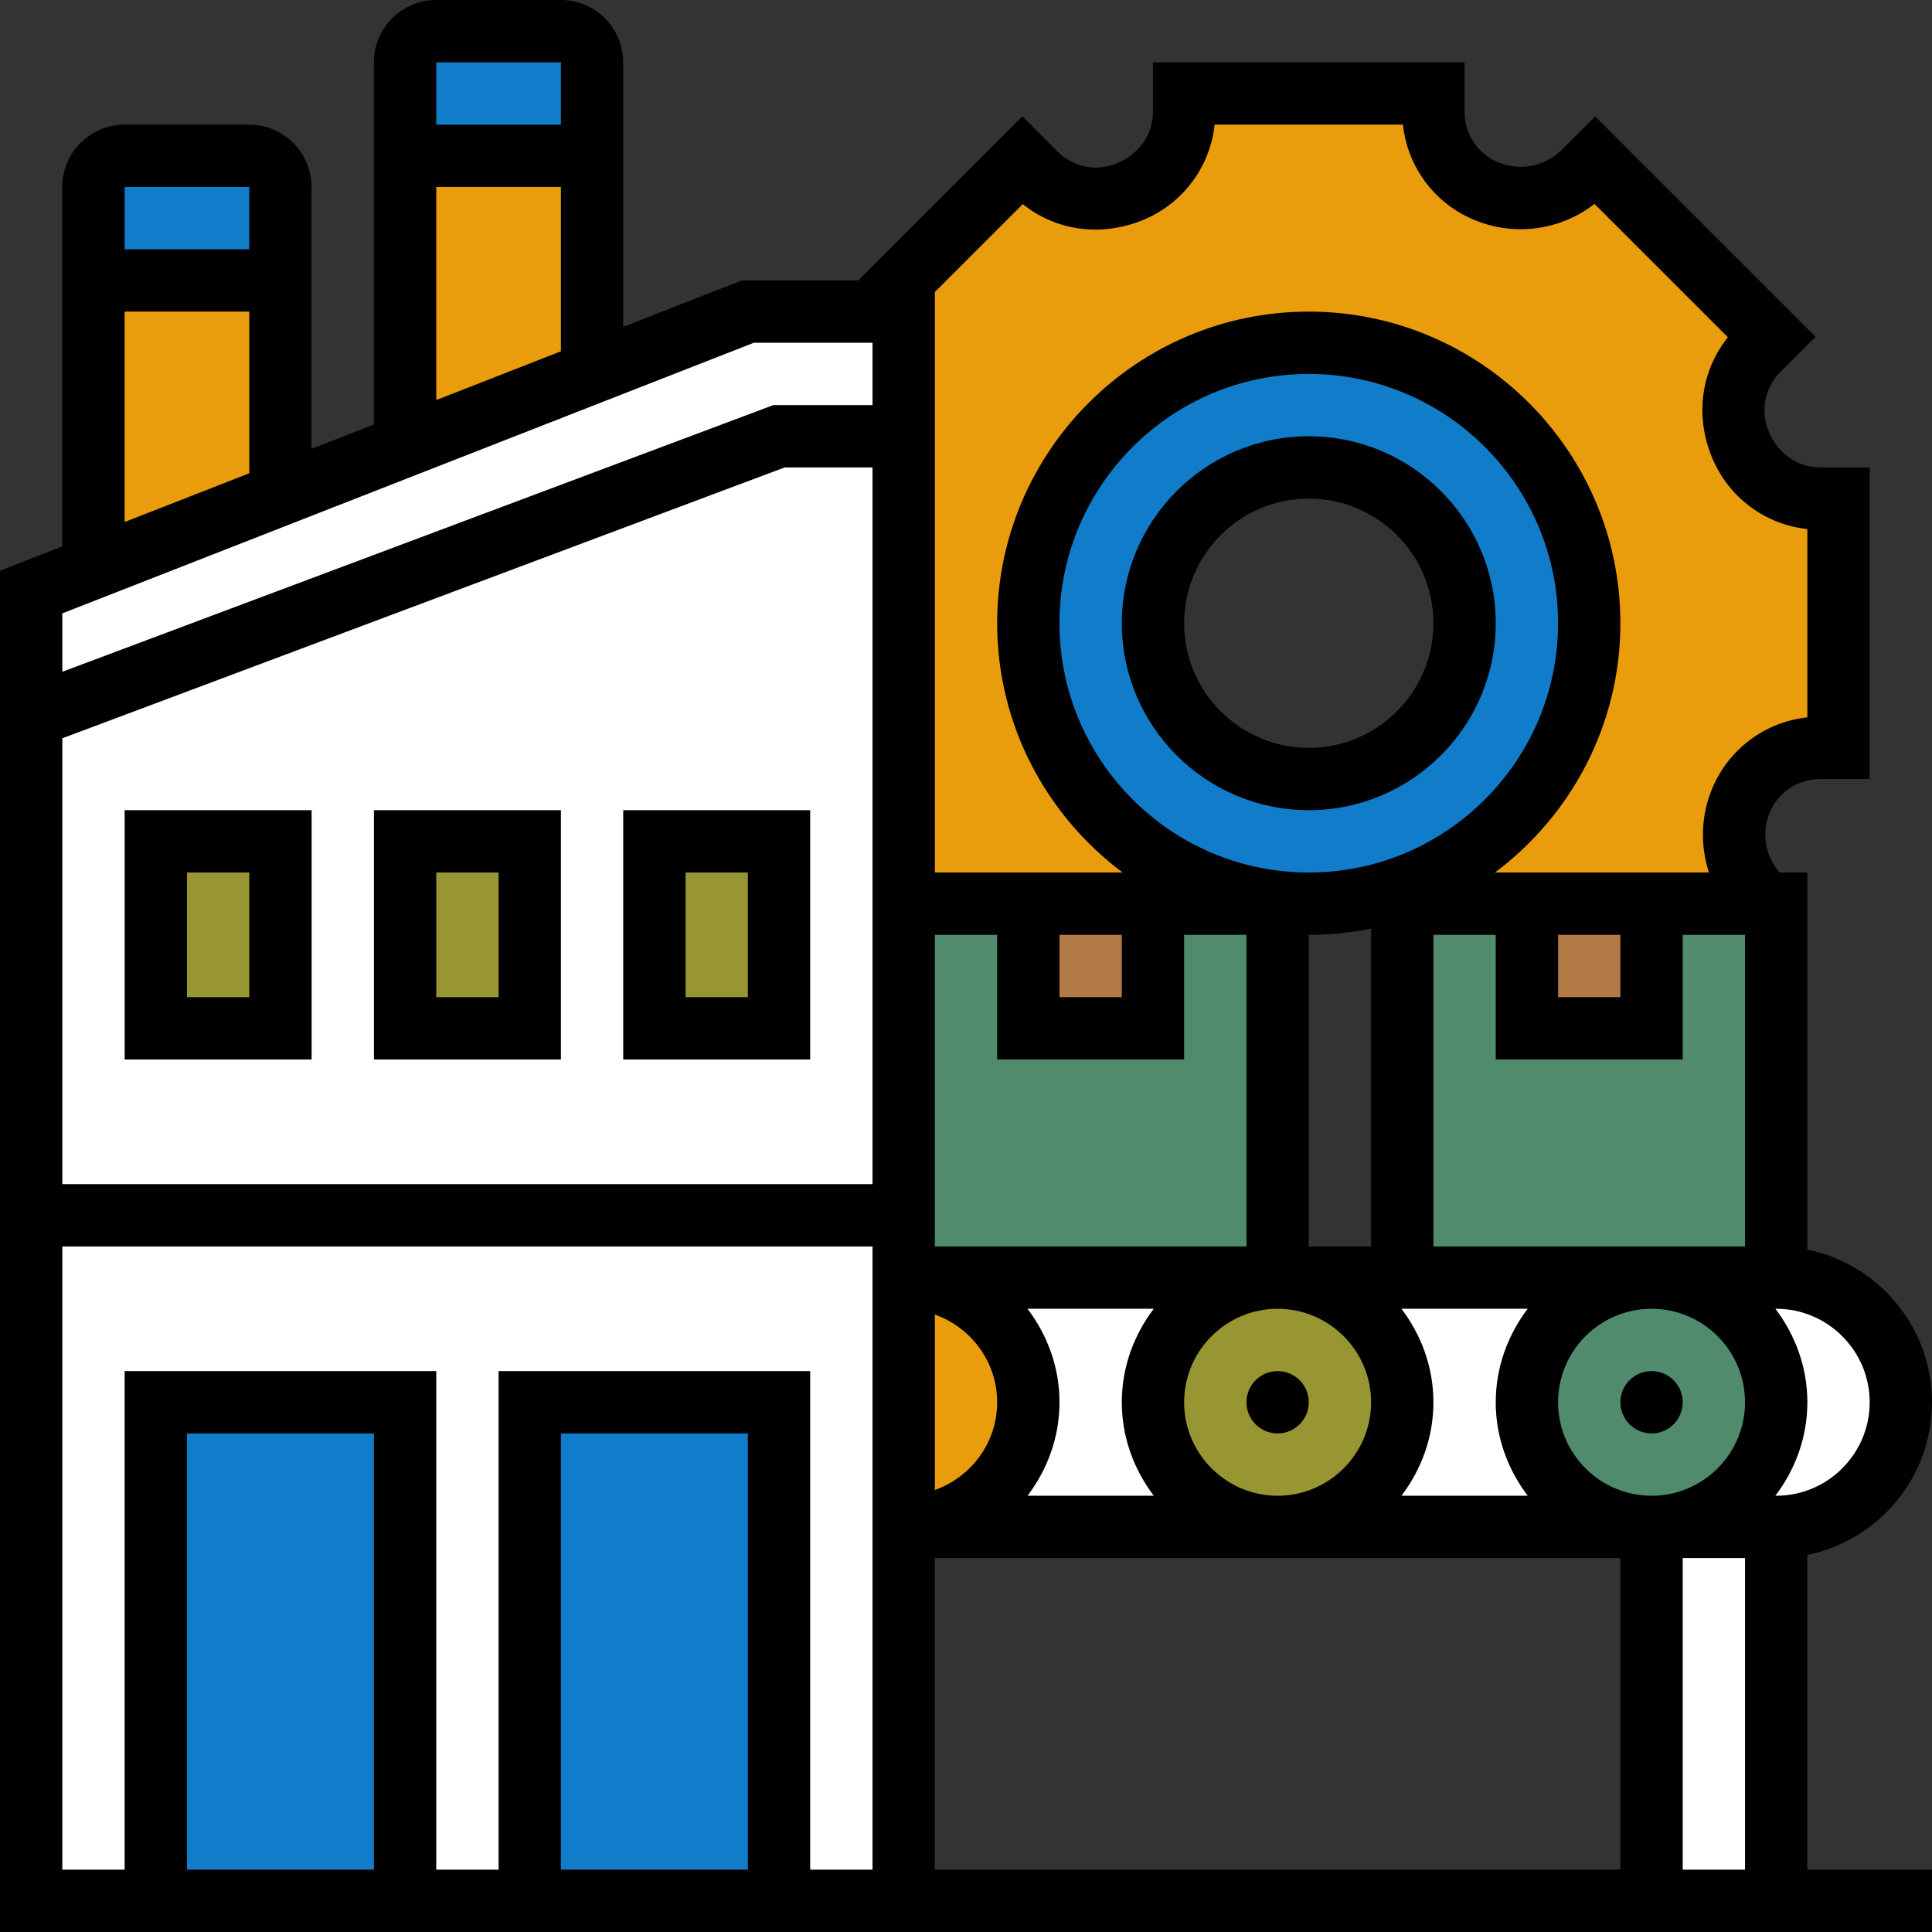 <?xml version="1.0" encoding="UTF-8"?>
<svg id="Layer_2" data-name="Layer 2" xmlns="http://www.w3.org/2000/svg" viewBox="0 0 496 496">
  <rect x="0" y="0" width="496" height="496" fill="#333333" stroke="none"/>
  <defs>
    <style>
      .cls-1 {
        fill: #fff;
      }

      .cls-2 {
        fill: #518b6d;
      }

      .cls-3 {
        fill: #ea9d0c;
      }

      .cls-4 {
        fill: #989533;
      }

      .cls-5 {
        fill: #117cc9;
      }

      .cls-6 {
        fill: #b27946;
      }
    </style>
  </defs>
  <g id="Layer_1-2" data-name="Layer 1">
    <g>
      <g>
        <path class="cls-1" d="M424,392h32v96h-32v-96Z"/>
        <path class="cls-5" d="M152,16v24h-48v-24c0-4.4,3.6-8,8-8h32c4.4,0,8,3.6,8,8Z"/>
        <path class="cls-5" d="M72,48v24H24v-24c0-4.4,3.6-8,8-8h32c4.4,0,8,3.6,8,8Z"/>
        <path class="cls-3" d="M152,40v55.68l-47.2,18.4-.8-2.08V40h48Z"/>
        <path class="cls-3" d="M72,72v54.96l-48,18.8v-73.76h48Z"/>
        <path class="cls-1" d="M24,145.76l48-18.8,32.8-12.88,47.2-18.4,40-15.68h40v32h-32L8,184v-32l16-6.24Z"/>
        <path class="cls-2" d="M232,232h96v96h-96v-96Z"/>
        <path class="cls-2" d="M360,232h96v96h-96v-96Z"/>
        <path class="cls-1" d="M200,112L8,184v304h224V112h-32Z"/>
        <path class="cls-5" d="M136,360h64v128h-64v-128Z"/>
        <path class="cls-5" d="M40,360h64v128H40v-128Z"/>
        <path class="cls-3" d="M358.72,228.24c28.64-9.44,49.28-36.4,49.28-68.24,0-39.76-32.24-72-72-72s-72,32.24-72,72c0,37.12,28.08,67.6,64.08,71.52l-.08.48h-96V80h-8v-.32l38.48-38.48,3.36,3.36c6.24,6.32,15.68,8.16,23.92,4.8l.64-.24c8.24-3.44,13.6-11.44,13.6-20.4v-4.72h64v4.72c0,8.96,5.36,16.96,13.6,20.4,2.8,1.12,5.84,1.68,8.72,1.68,6,0,11.92-2.32,16.32-6.72l2.88-2.88,45.28,45.28-3.36,3.36c-6.32,6.24-8.16,15.68-4.8,23.92l.24.64c3.44,8.24,11.44,13.6,20.4,13.6h4.72v64h-4.72c-8.96,0-16.96,5.36-20.4,13.6-1.12,2.8-1.68,5.84-1.68,8.72,0,6,2.32,11.92,6.72,16.32v1.36h-91.92l-1.28-3.76Z"/>
        <path class="cls-5" d="M358.72,228.24c-7.12,2.48-14.8,3.76-22.72,3.76-2.64,0-5.36-.16-7.92-.48-36-3.92-64.08-34.4-64.08-71.52,0-39.76,32.24-72,72-72s72,32.24,72,72c0,31.84-20.64,58.8-49.28,68.24h0ZM376,160c0-22.08-17.92-40-40-40s-40,17.92-40,40,17.92,40,40,40,40-17.92,40-40Z"/>
        <path class="cls-1" d="M456,328c17.68,0,32,14.32,32,32,0,8.8-3.6,16.8-9.36,22.64-5.84,5.76-13.84,9.36-22.64,9.36h-32c17.68,0,32-14.32,32-32s-14.32-32-32-32h32Z"/>
        <path class="cls-1" d="M360,328h64c-17.68,0-32,14.32-32,32s14.32,32,32,32h-96c17.68,0,32-14.32,32-32s-14.32-32-32-32h32Z"/>
        <path class="cls-1" d="M232,328h96c-17.68,0-32,14.32-32,32s14.32,32,32,32h-96c17.68,0,32-14.32,32-32s-14.32-32-32-32Z"/>
        <path class="cls-2" d="M424,328c17.68,0,32,14.32,32,32s-14.32,32-32,32-32-14.32-32-32,14.32-32,32-32Z"/>
        <path class="cls-4" d="M328,328c17.68,0,32,14.32,32,32s-14.32,32-32,32-32-14.32-32-32,14.32-32,32-32Z"/>
        <path class="cls-3" d="M232,328c17.68,0,32,14.32,32,32s-14.32,32-32,32v-64Z"/>
        <path class="cls-6" d="M392,232h32v32h-32v-32Z"/>
        <path class="cls-6" d="M264,232h32v32h-32v-32Z"/>
        <path class="cls-4" d="M168,216h32v48h-32v-48Z"/>
        <path class="cls-4" d="M104,216h32v48h-32v-48Z"/>
        <path class="cls-4" d="M40,216h32v48h-32v-48Z"/>
      </g>
      <g>
        <circle cx="424" cy="360" r="8"/>
        <circle cx="328" cy="360" r="8"/>
        <path d="M464,399.19c18.23-3.72,32-19.87,32-39.19s-13.77-35.47-32-39.19v-96.81h-7.17c-3.61-4.26-4.68-10.11-2.52-15.34,2.17-5.26,7.24-8.66,12.93-8.66h12.76v-80h-12.76c-5.68,0-10.76-3.4-13.19-9.29-2.16-5.24-.97-11.22,3.03-15.23l9.02-9.02-56.57-56.57-8.54,8.53c-4.3,4.31-10.73,5.6-16.35,3.26-5.26-2.17-8.65-7.24-8.65-12.93v-12.76h-80v12.76c0,5.69-3.39,10.77-9.29,13.19-5.24,2.18-11.22.97-15.22-3.04l-9.02-9.03-42.12,42.12h-29.86l-30.5,11.93V16c0-8.82-7.18-16-16-16h-32c-8.82,0-16,7.18-16,16v92.98l-16,6.26V48c0-8.82-7.18-16-16-16h-32c-8.82,0-16,7.18-16,16v92.28l-16,6.26v349.46h496v-16h-32v-80.81ZM16,189.54l185.45-69.54h22.55v184H16v-114.46ZM272,160c0-35.29,28.71-64,64-64s64,28.71,64,64-28.71,64-64,64-64-28.71-64-64ZM400,240h16v16h-16v-16ZM432,272v-32h16v80h-80v-80h16v32h48ZM448,360c0,13.23-10.77,24-24,24s-24-10.77-24-24,10.77-24,24-24,24,10.77,24,24ZM352,320h-16v-80c5.48,0,10.83-.56,16-1.62v81.62ZM272,240h16v16h-16v-16ZM304,272v-32h16v80h-80v-80h16v32h48ZM240,382.53v-45.05c9.29,3.31,16,12.11,16,22.53s-6.71,19.21-16,22.52h0ZM263.79,336h32.41c-5.07,6.7-8.2,14.96-8.2,24s3.13,17.3,8.21,24h-32.41c5.07-6.7,8.2-14.96,8.2-24s-3.13-17.3-8.21-24ZM304,360c0-13.23,10.77-24,24-24s24,10.77,24,24-10.77,24-24,24-24-10.77-24-24ZM359.79,336h32.41c-5.07,6.7-8.2,14.96-8.2,24s3.13,17.3,8.21,24h-32.41c5.07-6.7,8.2-14.96,8.2-24s-3.13-17.3-8.21-24ZM432,400h16v80h-16v-80ZM480,360c0,13.23-10.77,24-24,24h-.21c5.08-6.7,8.21-14.96,8.21-24s-3.13-17.3-8.21-24h.21c13.23,0,24,10.77,24,24ZM262.58,52.4c8.46,6.82,20.05,8.52,30.86,4.09,10.26-4.23,17.22-13.63,18.39-24.49h48.34c1.17,10.86,8.12,20.26,18.38,24.49,10.4,4.29,22.1,2.62,30.81-4.14l34.24,34.24c-6.82,8.47-8.54,20.06-4.08,30.85,4.23,10.26,13.63,17.22,24.48,18.39v48.34c-10.85,1.17-20.25,8.13-24.48,18.38-2.89,7-3.03,14.57-.78,21.45h-54.94c19.5-14.6,32.2-37.82,32.2-64,0-44.11-35.89-80-80-80s-80,35.89-80,80c0,26.18,12.7,49.4,32.21,64h-48.21V74.98l22.58-22.58ZM144,16v16h-32v-16h32ZM112,48h32v42.19l-32,12.52v-54.71ZM64,48v16H32v-16h32ZM32,80h32v41.5l-32,12.52v-54.02ZM193.5,88h30.5v16h-25.45L16,172.46v-14.99l177.5-69.46ZM96,480h-48v-112h48v112ZM192,480h-48v-112h48v112ZM224,480h-16v-128h-80v128h-16v-128H32v128H16v-160h208v160ZM240,400h176v80h-176v-80Z"/>
        <path d="M160,208v64h48v-64h-48ZM192,256h-16v-32h16v32Z"/>
        <path d="M96,272h48v-64h-48v64ZM112,224h16v32h-16v-32Z"/>
        <path d="M32,272h48v-64H32v64ZM48,224h16v32h-16v-32Z"/>
        <path d="M336,112c-26.47,0-48,21.53-48,48s21.53,48,48,48,48-21.53,48-48-21.53-48-48-48ZM336,192c-17.65,0-32-14.35-32-32s14.35-32,32-32,32,14.35,32,32-14.35,32-32,32Z"/>
      </g>
    </g>
  </g>
</svg>